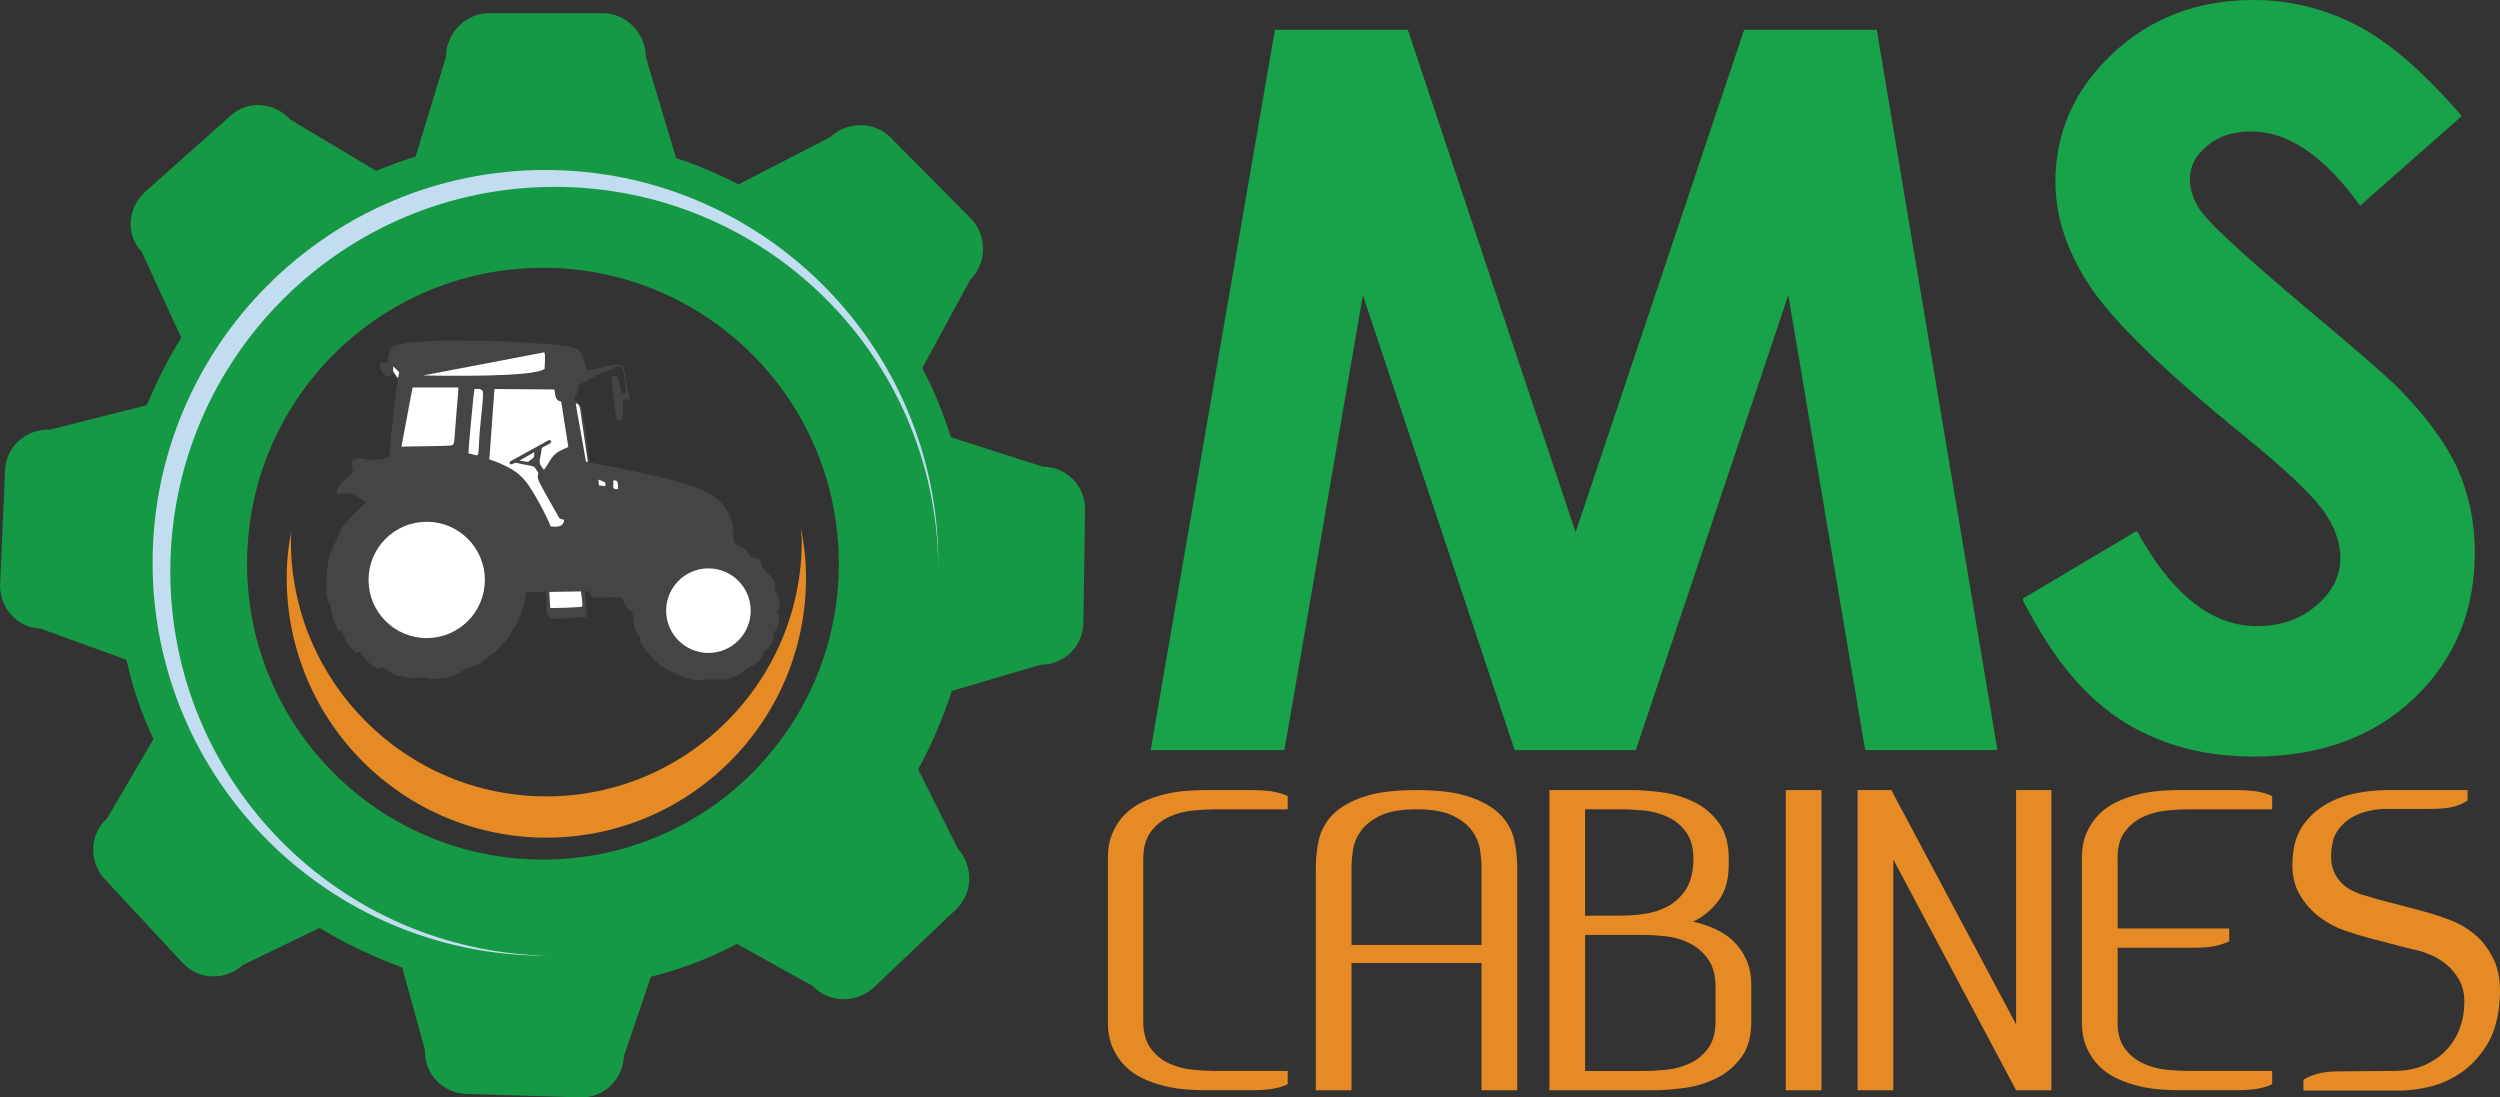 <?xml version="1.0" encoding="UTF-8"?>
<!DOCTYPE svg PUBLIC "-//W3C//DTD SVG 1.1//EN" "http://www.w3.org/Graphics/SVG/1.1/DTD/svg11.dtd">
<!-- Creator: CorelDRAW 2019 (64 Bit) -->
<svg xmlns="http://www.w3.org/2000/svg" xml:space="preserve" width="18.79mm" height="8.248mm" version="1.1" style="shape-rendering:geometricPrecision; text-rendering:geometricPrecision; image-rendering:optimizeQuality; fill-rule:evenodd; clip-rule:evenodd"
viewBox="0 0 882.59 387.41"
 xmlns:xlink="http://www.w3.org/1999/xlink">
 <rect x="0" y="0" width="882.59" height="387.41" fill="#333333" stroke="none"/>
 <defs>
  <style type="text/css">
   <![CDATA[
    .str0 {stroke:white;stroke-width:9.39;stroke-miterlimit:22.926}
    .fil0 {fill:none}
    .fil1 {fill:#169945}
    .fil4 {fill:#454545}
    .fil3 {fill:#C2DDEF}
    .fil2 {fill:#E58A24}
    .fil6 {fill:#FEFEFE}
    .fil8 {fill:white}
    .fil5 {fill:white}
    .fil9 {fill:#18A24A;fill-rule:nonzero}
    .fil10 {fill:#E58A24;fill-rule:nonzero}
    .fil7 {fill:white;fill-rule:nonzero}
   ]]>
  </style>
 </defs>
 <g id="Camada_x0020_1">
  <g id="_1652983681600">
   <path class="fil0" d="M190.58 369.5c88.8,9.73 189.01,4.22 277.85,1.74 0.06,0 5.05,0.05 5.7,0.05"/>
   <path class="fil1" d="M368.16 164.77l-32.44 -10.41c-2.68,-8.33 -5.95,-16.67 -10.12,-24.41l16.96 -31.25c5.95,-5.95 5.95,-15.48 0.3,-21.43l-28.27 -28.57c-5.95,-5.95 -15.48,-5.95 -21.43,-0.3l-32.44 16.67c-7.14,-3.57 -14.29,-6.84 -22.02,-9.23l-10.71 -35.71c0,-8.33 -6.84,-15.48 -15.18,-15.48l-40.18 0c-8.33,0 -15.18,7.14 -15.18,15.48l-10.71 35.12c-4.76,1.49 -9.52,3.27 -13.99,5.06l-30.35 -18.15c-5.66,-6.25 -15.18,-6.84 -21.13,-1.19l-30.06 26.79c-6.25,5.65 -6.84,15.18 -1.19,21.13l13.99 30.36c-4.76,7.44 -8.63,15.48 -12.2,23.81l-34.22 8.63c-8.33,-0.3 -15.48,5.95 -15.78,14.28l-1.78 40.18c-0.3,8.33 5.96,15.48 14.29,15.77l30.35 11.01c2.09,9.82 5.36,19.05 9.53,27.98l-16.37 27.98c-6.25,5.66 -6.55,15.18 -0.89,21.43l27.38 29.46c5.66,6.25 15.18,6.55 21.43,0.89l27.08 -13.1c9.23,5.66 18.75,10.12 29.17,13.99l8.03 29.17c-0.3,8.33 6.25,15.18 14.58,15.47l40.18 1.19c8.33,0.3 15.18,-6.25 15.48,-14.58l9.52 -27.98c10.71,-2.68 20.83,-6.55 30.36,-11.61l26.79 14.88c5.65,5.95 15.18,6.25 21.43,0.6l29.16 -27.68c5.95,-5.65 6.25,-15.18 0.6,-21.43l-13.99 -27.98c4.76,-8.63 8.63,-17.85 11.9,-27.68l31.25 -9.23c8.33,0 15.18,-6.55 15.18,-14.88l0.6 -40.18c0,-8.04 -6.55,-14.89 -14.88,-14.89zm-176.48 138.69c-57.74,0 -104.46,-46.73 -104.46,-104.46 0,-57.74 46.73,-104.46 104.46,-104.46 57.74,0 104.46,46.73 104.46,104.46 0,57.74 -46.73,104.46 -104.46,104.46z"/>
   <path class="fil2" d="M282.75 186.8c0,1.49 0.3,2.68 0.3,4.17 0,49.7 -40.47,90.18 -90.18,90.18 -49.7,0 -90.17,-40.47 -90.17,-90.18 0,-1.49 0,-2.68 0.3,-4.17 -1.19,5.66 -1.78,11.31 -1.78,17.26 0,50.59 41.07,91.66 91.66,91.66 50.6,0 91.67,-41.07 91.67,-91.66 0,-5.95 -0.6,-11.9 -1.78,-17.26z"/>
   <path class="fil3" d="M60.13 201.68c0,-75 60.71,-135.71 135.71,-135.71 74.4,0 134.82,59.82 135.41,134.22 0,-0.6 0,-0.89 0,-1.49 0,-76.49 -62.2,-138.69 -138.69,-138.69 -76.49,0 -138.69,62.2 -138.69,138.69 0,76.49 62.2,138.69 138.69,138.69 0.6,0 0.89,0 1.49,0 -74.11,-1.19 -133.93,-61.31 -133.93,-135.71z"/>
   <path class="fil4" d="M136.93 127.15c0.2,0.76 0.18,0.36 0.66,0.99 -1.61,-0.22 -4.91,-1.02 -2.88,2.78 0.36,0.69 1.01,1.69 1.71,1.93 1.33,0.47 1.7,-0.53 2.22,-1.25 0.48,0.54 1.57,1.98 1.71,2.57 0.08,0.34 -0.39,3.1 -0.46,3.6 -0.37,2.62 -0.66,5.14 -0.93,7.71 -0.48,4.63 -1.37,11.34 -1.52,15.78 -1.54,0.47 -2.11,0.83 -3.77,0.98 -4.76,0.42 -5.61,-0.47 -6.53,-0.43 -0.53,0.03 -1.82,0.03 -2.26,0.23 -0.59,0.27 -0.64,0.88 -0.65,1.71 -0.01,1.26 -0.17,1.2 0.48,1.94 0.02,0.02 0.07,0.06 0.09,0.1 -0.71,0.64 -0.15,1.19 -0.82,1.78 -1.04,0.92 -5.44,3.58 -5.04,6.8 0.77,0.06 1.99,-0.27 3.04,-0.25 2.06,0.04 3.44,0.76 5.13,1.79 0.59,0.36 1.64,0.96 2.08,1.33 -0.9,1.26 -7.6,6.78 -9.23,10.53 -0.39,0.89 -0.7,1.92 -1.12,2.84 -0.83,1.83 -2.02,3.39 -2.56,5.51 -0.68,2.68 -1.5,11.83 -0.79,14.5 0.16,0.58 0.23,1.01 0.35,1.59 0.25,1.23 0.35,0.7 0.69,1.29 0.22,0.37 0.5,2.78 0.63,3.34 0.48,2.19 1.31,3.88 2.43,5.66 0.59,0.07 0.98,-0.06 1.25,0.41 0.33,0.55 0.99,3.02 1.41,3.84 0.35,0.68 2.91,3.26 3.5,3.65l1.36 -0.41c0.35,0.97 1.86,2.81 2.64,3.6 0.85,0.86 2.63,1.9 3.92,2.53 0.56,-0.15 0.78,-0.44 1.32,-0.67 1.71,0.96 3,2.3 4.9,3.01 1.31,0.48 0.99,0 2.16,0.3 1.55,0.39 2.9,0.82 4.81,0.7 0.9,-0.06 1.65,-0.27 2.36,-0.35 1.1,-0.13 1.23,0.89 7.36,0.32 1.7,-0.16 2.91,-0.64 4.26,-1.22 3.73,-1.59 2.23,-1.46 3.47,-1.97 1.25,-0.52 2.64,-1.01 3.92,-1.52 1.85,-0.73 3.45,-1.87 4.62,-3.29 0.86,-1.05 2.01,-0.68 3.72,-3.03 1,-1.38 2.29,-2.19 3.15,-3.78 1.62,-2.99 2.32,-2.95 3.81,-6.9 0.92,-2.43 1.96,-5.8 2.22,-8.66l6.91 -0.12c0.5,1.85 0.06,6.08 0.55,7.68 0.22,0.71 0.48,0.7 0.75,1.24 0.02,0.04 0.08,0.18 0.11,0.22 0.18,0.29 -0.04,0.06 0.23,0.28 0.64,0.32 11.83,-0.34 12.78,-0.66 0.32,-1.45 -0.46,-6.83 -0.54,-8.91l1.58 0c0.65,2.14 1.11,2.48 4.62,2.21 2.04,-0.16 4.73,-0.13 6.81,-0.06 0.74,1.07 0.93,2.51 1.84,3.54 1.75,1.98 1.81,0.79 2.1,3.35 0.36,3.25 0.78,5.38 2.91,7.87 -0.31,0.39 -0.26,0.2 -0.48,0.78 0.49,0.46 1.48,2.96 3.44,4.75 1.64,1.5 2.28,2.76 4.34,4.07 1.73,1.1 3.61,1.99 5.57,2.84 2.29,1 3.66,1.78 6.49,1.96 1.27,0.08 2.77,-0.03 4.01,-0.18 4.32,-0.52 4.6,1.31 10.75,-1.59 2.17,-1.02 3.19,-2.34 3.69,-2.58 2.01,-0.96 3.5,-1.86 4.79,-3.62 0.49,-0.68 0.14,-0.59 0.21,-1.61 1.82,-1.22 3.07,-2.57 3.82,-4.59 0.54,-1.46 0.07,-0.94 -0.23,-2.2 1.54,-1.37 2.34,-3.86 2.26,-6.11 -0.04,-1.22 -0.61,-0.97 -1.06,-1.8 1.3,-0.85 1.38,-1.24 1.18,-3.78 -0.12,-1.46 -1.32,-2.56 -1.46,-3.81 -0.22,-1.89 0.01,-2.68 -1.09,-4.12 -0.83,-1.1 -1.8,-1.59 -2.63,-2.65 -1.17,-1.5 -0.93,-2.14 -1.72,-3.55 -0.38,-0.68 -0.89,-0.74 -1.64,-1 -0.46,-0.16 -0.56,-0.2 -1.01,-0.31l-0.96 -0.35c-1.19,-1.06 0.16,-2.12 -4.21,-3.7 -2.89,-1.05 -0.33,-4.09 -2.57,-9.79 -2.98,-7.6 -9.98,-10.23 -17.32,-12.33 -9.34,-2.68 -18.7,-4.6 -28.25,-6.35 -1.36,-0.25 -2.83,-0.62 -4.13,-0.78 -0.76,-6.14 -1.57,-12.29 -2.67,-18.34 -0.72,-4 -2.08,-2.38 -2.51,-3.88 -0.48,-1.65 1.44,-1.94 1.29,-5 0.59,-0.55 2.17,-1.25 3.03,-1.72 2.09,-1.16 4.2,-2.55 6.57,-3.32 1.66,-0.54 2.53,-0.63 2.97,-1.15 0.52,-0.62 -0.25,-0.41 2.52,-0.64 0.96,1.85 1.1,5.22 1.47,7.47 0.22,1.32 0.45,1.31 -0.15,2.26 -0.32,-0.08 -0.77,-0.19 -1.24,-0.2 -0.18,-0.99 -0.83,-5.58 -2.02,-6.1 -0.76,-0.16 -1.33,0.25 -1.55,0.86 -0.27,0.74 1.18,10.11 1.36,11.57 0.16,1.29 0.25,3.87 1.98,3.16 1.41,-1.16 0.56,-5.12 0.55,-6.88 0.46,-0.22 0.8,-0.32 1.24,-0.55 0.44,0.28 0.42,0.41 0.88,0.63 0.92,-1.73 -0.19,-2.62 -0.47,-4.35 -0.09,-0.62 -0.17,-1.1 -0.26,-1.73 -0.19,-1.34 -0.71,-5.7 -1.4,-6.34 -1.62,-1.49 -9.97,1.76 -12.59,1.7 -0.21,-0.58 -0.33,-1.49 -0.51,-2.1 -0.51,-1.72 -1.5,-4.5 -2.89,-5.35 -2.06,-1.28 -6.45,-1.56 -9.3,-1.73 -5.37,-0.32 -16.06,-1.22 -20.93,-1.19 -7.01,0.03 -14.26,-0.57 -21.3,-0.03 -3.53,0.28 -6.92,0.34 -10.08,0.95 -1.4,0.27 -3.03,0.67 -3.92,1.54 -0.68,0.66 -1.31,3.12 -1.36,4.31z"/>
   <path class="fil5" d="M172.75 162.2c2.48,0.7 5.76,2.18 7.85,3.42 3.95,2.35 5.85,5.22 8.06,8.92 1.7,2.83 4.69,8.43 5.72,11.27 2.16,0.28 4.71,0.31 4.73,-2.33 -0.31,-0.06 -0.6,-0.12 -0.89,-0.2 -0.92,-0.25 -0.86,-0.54 -1.72,-2.07 -1.86,-3.34 -3.62,-6.2 -5.44,-9.73 -0.45,-0.86 -1.4,-2.43 -1.2,-3.52 0.21,-1.11 0.34,-0.83 -0.29,-1.73 -0.31,-0.44 -0.63,-1.27 -1.16,-1.52 -0.61,-0.29 -3.23,-0.68 -4.21,-0.88 -0.58,-0.12 -1.59,-0.41 -2.05,-0.43 -0.91,-0.03 -1.11,0.76 -2.07,0.45 -0.45,-0.86 0.16,-1.04 0.9,-1.44l11.39 -6.27c0.35,-0.19 0.57,-0.36 0.94,-0.55 0.15,-0.08 0.27,-0.16 0.47,-0.2 0.72,-0.12 0.95,0.31 0.7,0.84 -0.16,0.35 -1.53,0.96 -1.87,1.15 -1.65,0.88 -1.28,0.47 -1.6,2.56 -0.43,2.83 -1.21,3.34 1,5.89 1.78,-1.93 2.27,-4.9 5.67,-6.67l2.95 -1.38 -2.5 -15.99c-2.31,-0.53 -1.94,-1.95 -2.41,-4.3l-21.16 -0.15 -1.81 24.86z"/>
   <path class="fil5" d="M141.73 157.68c2.29,-0.11 17.3,-0.13 17.96,-0.51 0.88,-0.55 0.74,-2.96 0.93,-4.72l0.82 -10.37c0.16,-1.57 0.38,-3.82 0.36,-5.29l-16.15 -0.01 -3.93 20.9z"/>
   <path class="fil5" d="M165.39 160.06c5.06,0.91 2.7,3.35 4.43,-12.41 0.12,-1.1 1.02,-8.88 0.58,-9.57 -0.6,-0.95 -1.47,-0.81 -2.92,-0.74 -0.16,0.37 -2.2,21.57 -2.09,22.72z"/>
   <path class="fil5" d="M193.93 208.97l0.31 5.63c1.04,0.17 10.77,-0.2 11.29,-0.44 0.29,-0.46 -0.33,-4.45 -0.46,-5.38l-11.14 0.19z"/>
   <path class="fil6" d="M207.21 163.06c0.45,-0.11 0.15,0.2 0.28,-0.31l-2.72 -18.66c-0.23,-1.13 -0.6,-1.36 -1.51,-1.81 0.45,3.36 1.21,7.13 1.83,10.57l1.72 9.81c0.18,0.41 0.01,0.26 0.4,0.39z"/>
   <path class="fil6" d="M183.29 162.66c2.06,-0.03 2.84,0.84 3.69,-0.01 0.49,-0.49 0.99,-0.69 1.3,-1.02 0.46,-0.49 0.26,-1.13 0.35,-2.02l-5.34 3.05z"/>
   <path class="fil6" d="M216.53 169.61l-0.04 2.35c0.15,0.77 0.89,0.77 1.72,0.66 0,-2.37 -0.08,-3.16 -1.55,-3.03 -0.03,0 -0.09,0.01 -0.14,0.03z"/>
   <path class="fil6" d="M140.45 133.39c0.21,-0.34 0.27,-0.9 0.34,-1.32 0.13,-0.71 0.17,-0.62 -0.24,-1.05 -0.5,-0.52 -1.21,-1.23 -1.72,-1.68 -0.07,1.13 -0.22,1.57 0.36,2.37 0.29,0.4 0.85,1.32 1.26,1.68z"/>
   <path class="fil6" d="M211.43 171.38l2.26 0.23c0.06,-1.03 0.16,-1.25 -0.59,-1.57 -0.56,-0.24 -1.19,-0.54 -1.81,-0.73l0.14 2.07z"/>
   <path class="fil5 str0" d="M250.1 205.35c5.66,0 10.23,4.58 10.23,10.23 0,5.65 -4.58,10.23 -10.23,10.23 -5.65,0 -10.23,-4.58 -10.23,-10.23 0,-5.65 4.58,-10.23 10.23,-10.23z"/>
   <g>
    <path class="fil7" d="M192.14 124.37c-14.26,2.73 -28.53,5.46 -42.79,8.19 6.72,0.08 39.54,0.7 42.92,-2.38 -0.03,-1.2 0.41,-4.95 -0.13,-5.81z"/>
   </g>
   <line class="fil0" x1="149.41" y1="128.17" x2="192.39" y2= "128.76" />
   <path class="fil8 str0" d="M150.64 188.89c8.75,0 15.84,7.1 15.84,15.84 0,8.75 -7.09,15.84 -15.84,15.84 -8.75,0 -15.84,-7.1 -15.84,-15.84 0,-8.75 7.09,-15.84 15.84,-15.84z"/>
   <path class="fil9" d="M869.1 40.97l-35.9 31.64c-12.57,-17.48 -25.38,-26.21 -38.43,-26.21 -6.38,0 -11.57,1.71 -15.58,5.08 -4.08,3.42 -6.08,7.26 -6.08,11.51 0,4.25 1.42,8.32 4.31,12.1 3.95,5.08 15.82,15.94 35.59,32.65 18.48,15.47 29.7,25.21 33.65,29.23 9.8,9.92 16.76,19.36 20.9,28.39 4.07,9.09 6.14,18.95 6.14,29.64 0,20.9 -7.2,38.08 -21.66,51.72 -14.41,13.58 -33.24,20.37 -56.5,20.37 -18.12,0 -33.9,-4.41 -47.35,-13.29 -14.86,-9.92 -24.86,-24.5 -33.09,-40.06 -0.25,-0.47 -1,-1.64 -0.95,-2.11 0.05,-0.54 1.05,-0.98 1.5,-1.24 0.54,-0.31 1.09,-0.62 1.63,-0.93l0.07 -0.04c0.96,-0.57 1.92,-1.14 2.87,-1.71 2.84,-1.69 5.68,-3.37 8.52,-5.06 7.1,-4.22 14.19,-8.44 21.29,-12.66 0.59,-0.35 3.8,-2.37 4.15,-2.45 0.34,-0.08 0.57,0.46 0.73,0.72 0.27,0.47 0.51,0.96 0.78,1.43 8.72,15.21 21.92,31.31 41.04,31.35 8.32,0 15.35,-2.42 21.01,-7.26 5.67,-4.84 8.5,-10.45 8.5,-16.77 0,-5.73 -2.13,-11.51 -6.44,-17.29 -4.25,-5.73 -13.7,-14.58 -28.28,-26.45 -27.75,-22.56 -45.63,-39.97 -53.72,-52.25 -8.09,-12.28 -12.16,-24.5 -12.16,-36.72 0,-17.66 6.73,-32.77 20.13,-45.35 13.46,-12.63 30.05,-18.95 49.77,-18.95 12.7,0 24.8,2.95 36.25,8.8 11.51,5.9 23.91,16.59 37.31,32.18z"/>
   <path class="fil10" d="M428.96 285.72c-2.26,0 -4.88,0.14 -7.86,0.42 -2.97,0.29 -5.78,1.04 -8.43,2.27 -2.64,1.23 -4.84,3.07 -6.59,5.52 -1.75,2.46 -2.57,5.86 -2.48,10.2l0 55.54c-0.09,4.34 0.73,7.75 2.48,10.2 1.75,2.46 3.95,4.3 6.59,5.52 2.64,1.23 5.45,1.98 8.43,2.27 2.98,0.28 5.6,0.42 7.86,0.42l25.65 0 0 4.68c-1.32,0.66 -2.98,1.18 -4.96,1.55 -1.98,0.38 -4.72,0.57 -8.22,0.57l-16.29 0c-1.89,0 -4.06,-0.09 -6.52,-0.28 -2.45,-0.19 -4.96,-0.59 -7.51,-1.21 -2.55,-0.61 -5.05,-1.48 -7.51,-2.62 -2.46,-1.13 -4.6,-2.62 -6.44,-4.46 -1.84,-1.84 -3.33,-4.09 -4.46,-6.73 -1.14,-2.64 -1.65,-5.81 -1.56,-9.49l0 -56.38c-0.09,-3.69 0.42,-6.85 1.56,-9.49 1.13,-2.64 2.62,-4.89 4.46,-6.73 1.84,-1.84 3.99,-3.33 6.44,-4.46 2.46,-1.14 4.96,-2.01 7.51,-2.62 2.55,-0.62 5.05,-1.01 7.51,-1.21 2.46,-0.19 4.63,-0.28 6.52,-0.28l16.29 0c3.49,0 6.23,0.19 8.22,0.57 1.98,0.38 3.64,0.9 4.96,1.56l0 4.67 -25.65 0zm94.08 99.17l0 -44.91 -45.9 0 0 44.91 -12.61 0 0 -78.63c0,-3.4 0.38,-6.73 1.13,-9.99 0.76,-3.26 2.39,-6.16 4.88,-8.71 2.5,-2.55 6.09,-4.63 10.77,-6.23 4.67,-1.61 10.93,-2.41 18.77,-2.41 7.84,0 14.1,0.8 18.77,2.41 4.67,1.61 8.27,3.68 10.77,6.23 2.5,2.55 4.13,5.45 4.89,8.71 0.76,3.26 1.13,6.59 1.13,9.99l0 78.63 -12.61 0zm0 -78.92c0,-1.79 -0.19,-3.85 -0.57,-6.16 -0.38,-2.32 -1.32,-4.51 -2.83,-6.59 -1.51,-2.08 -3.8,-3.85 -6.87,-5.32 -3.07,-1.46 -7.29,-2.19 -12.68,-2.19 -5.38,0 -9.61,0.73 -12.68,2.19 -3.07,1.47 -5.36,3.24 -6.87,5.32 -1.51,2.08 -2.46,4.27 -2.83,6.59 -0.38,2.32 -0.57,4.37 -0.57,6.16l0 27.63 45.9 0 0 -27.63zm74.67 19.41c2.55,0.56 5.08,1.39 7.58,2.48 2.5,1.09 4.72,2.55 6.66,4.39 1.94,1.85 3.49,4.11 4.68,6.8 1.18,2.69 1.72,5.88 1.63,9.56l0 11.48c0.09,5.58 -1.09,9.99 -3.55,13.25 -2.45,3.26 -5.45,5.74 -8.99,7.44 -3.54,1.7 -7.29,2.81 -11.26,3.33 -3.96,0.52 -7.41,0.78 -10.34,0.78l-37.12 0 0 -105.98 29.32 0c2.84,0 6.23,0.26 10.2,0.78 3.97,0.52 7.75,1.63 11.33,3.33 3.59,1.7 6.59,4.2 8.99,7.51 2.41,3.31 3.57,7.7 3.47,13.18l0 0.85c0.09,5.57 -1.09,10.01 -3.54,13.32 -2.46,3.31 -5.48,5.81 -9.07,7.51zm-38.11 -2.13l12.89 0c2.26,0 4.84,-0.19 7.72,-0.57 2.88,-0.38 5.59,-1.2 8.14,-2.48 2.55,-1.28 4.73,-3.19 6.52,-5.74 1.79,-2.55 2.79,-6 2.97,-10.34 0.09,-4.34 -0.73,-7.75 -2.48,-10.2 -1.75,-2.45 -3.94,-4.3 -6.59,-5.52 -2.64,-1.23 -5.46,-1.98 -8.43,-2.27 -2.98,-0.28 -5.6,-0.42 -7.86,-0.42l-12.89 0 0 37.54zm46.05 25.93c0.09,-4.34 -0.73,-7.79 -2.48,-10.34 -1.75,-2.55 -3.94,-4.49 -6.59,-5.81 -2.64,-1.32 -5.43,-2.15 -8.36,-2.48 -2.93,-0.33 -5.52,-0.49 -7.79,-0.49l-20.83 0 0 48.03 20.83 0c2.27,0 4.87,-0.14 7.79,-0.42 2.93,-0.29 5.72,-1.04 8.36,-2.27 2.64,-1.23 4.84,-3.07 6.59,-5.52 1.75,-2.46 2.57,-5.86 2.48,-10.2l0 -10.48zm24.79 -70.27l12.61 0 0 105.98 0 0 -12.61 0 0 -105.98zm93.79 0l0 105.98 -12.47 0 -43.35 -81.47 0 81.47 -12.61 0 0 0 0 0 0 -105.98 0 0 11.9 0 0 0 44.06 82.74 0 -82.74 12.47 0zm48.6 6.8c-2.26,0 -4.88,0.14 -7.86,0.42 -2.97,0.29 -5.78,1.04 -8.43,2.27 -2.64,1.23 -4.84,3.07 -6.59,5.52 -1.75,2.46 -2.53,5.86 -2.34,10.2l0 23.66 39.39 0 0 4.54c-1.32,0.66 -2.98,1.2 -4.96,1.63 -1.98,0.43 -4.72,0.64 -8.22,0.64l-26.21 0 0 25.08c-0.19,4.34 0.59,7.75 2.34,10.2 1.75,2.46 3.95,4.3 6.59,5.52 2.64,1.23 5.45,1.98 8.43,2.27 2.98,0.28 5.6,0.42 7.86,0.42l29.33 0 0 4.68c-1.32,0.66 -2.97,1.18 -4.96,1.55 -1.98,0.38 -4.72,0.57 -8.22,0.57l-19.84 0c-1.98,0 -4.2,-0.09 -6.66,-0.28 -2.45,-0.19 -4.96,-0.59 -7.51,-1.21 -2.55,-0.61 -5.05,-1.48 -7.51,-2.62 -2.46,-1.13 -4.6,-2.62 -6.44,-4.46 -1.84,-1.84 -3.33,-4.09 -4.46,-6.73 -1.14,-2.64 -1.65,-5.81 -1.56,-9.49l0 -56.38c-0.09,-3.69 0.42,-6.85 1.56,-9.49 1.13,-2.64 2.62,-4.89 4.46,-6.73 1.84,-1.84 3.99,-3.33 6.44,-4.46 2.46,-1.14 4.96,-2.01 7.51,-2.62 2.55,-0.62 5.05,-1.01 7.51,-1.21 2.46,-0.19 4.68,-0.28 6.66,-0.28l19.84 0c3.49,0 6.23,0.19 8.22,0.57 1.99,0.38 3.64,0.9 4.96,1.56l0 4.67 -29.33 0zm69.71 -0.14c-1.89,0 -3.88,0.21 -5.95,0.63 -2.08,0.43 -4.04,1.14 -5.88,2.13 -1.84,0.99 -3.45,2.34 -4.82,4.04 -1.37,1.7 -2.24,3.78 -2.62,6.23 -0.47,2.93 -0.42,5.41 0.15,7.44 0.56,2.03 1.46,3.73 2.69,5.1 1.23,1.37 2.64,2.46 4.25,3.26 1.6,0.8 3.16,1.4 4.67,1.77 3.02,0.94 6.42,1.89 10.2,2.83 3.78,0.94 7.51,1.94 11.19,2.98 2.45,0.66 5.27,1.58 8.43,2.76 3.17,1.18 6.12,2.9 8.85,5.17 2.74,2.26 4.98,5.24 6.73,8.92 1.75,3.68 2.43,8.27 2.06,13.74 -0.38,6.61 -1.87,12.02 -4.47,16.22 -2.6,4.2 -5.66,7.51 -9.21,9.92 -3.54,2.41 -7.25,4.06 -11.12,4.96 -3.87,0.9 -7.22,1.34 -10.06,1.34l-34.43 0 0 -3.82c1.32,-0.85 2.97,-1.56 4.96,-2.13 1.98,-0.56 4.72,-0.85 8.22,-0.85l18.7 -0.14c4.06,0 7.63,-0.66 10.7,-1.98 3.07,-1.32 5.66,-3.1 7.79,-5.31 2.12,-2.22 3.73,-4.8 4.81,-7.72 1.09,-2.93 1.63,-6.05 1.63,-9.35 0,-3.11 -0.64,-5.76 -1.91,-7.93 -1.27,-2.17 -2.79,-3.97 -4.53,-5.38 -1.75,-1.42 -3.59,-2.53 -5.53,-3.33 -1.94,-0.8 -3.57,-1.35 -4.88,-1.63 -1.32,-0.28 -2.53,-0.57 -3.61,-0.85 -1.09,-0.28 -2.27,-0.59 -3.54,-0.92 -1.28,-0.33 -2.7,-0.71 -4.25,-1.13 -1.56,-0.43 -3.47,-0.92 -5.74,-1.49 -2.17,-0.57 -4.87,-1.4 -8.07,-2.48 -3.21,-1.09 -6.23,-2.69 -9.07,-4.81 -2.83,-2.13 -5.22,-4.87 -7.15,-8.22 -1.94,-3.35 -2.71,-7.53 -2.34,-12.54 0.29,-4.73 1.51,-8.62 3.69,-11.69 2.17,-3.07 4.86,-5.52 8.07,-7.37 3.21,-1.84 6.73,-3.14 10.55,-3.9 3.82,-0.75 7.58,-1.13 11.26,-1.13l28.19 0 0 3.68c-1.32,0.94 -2.97,1.68 -4.96,2.2 -1.98,0.52 -4.73,0.78 -8.22,0.78l-15.44 0z"/>
   <polygon class="fil9" points="450.09,10.51 497.02,10.51 556.24,187.91 615.74,10.51 662.56,10.51 705.18,264.83 658.48,264.83 631.33,104.2 577.49,264.83 534.75,264.83 481.14,104.2 453.45,264.83 406.22,264.83 "/>
  </g>
 </g>
</svg>
